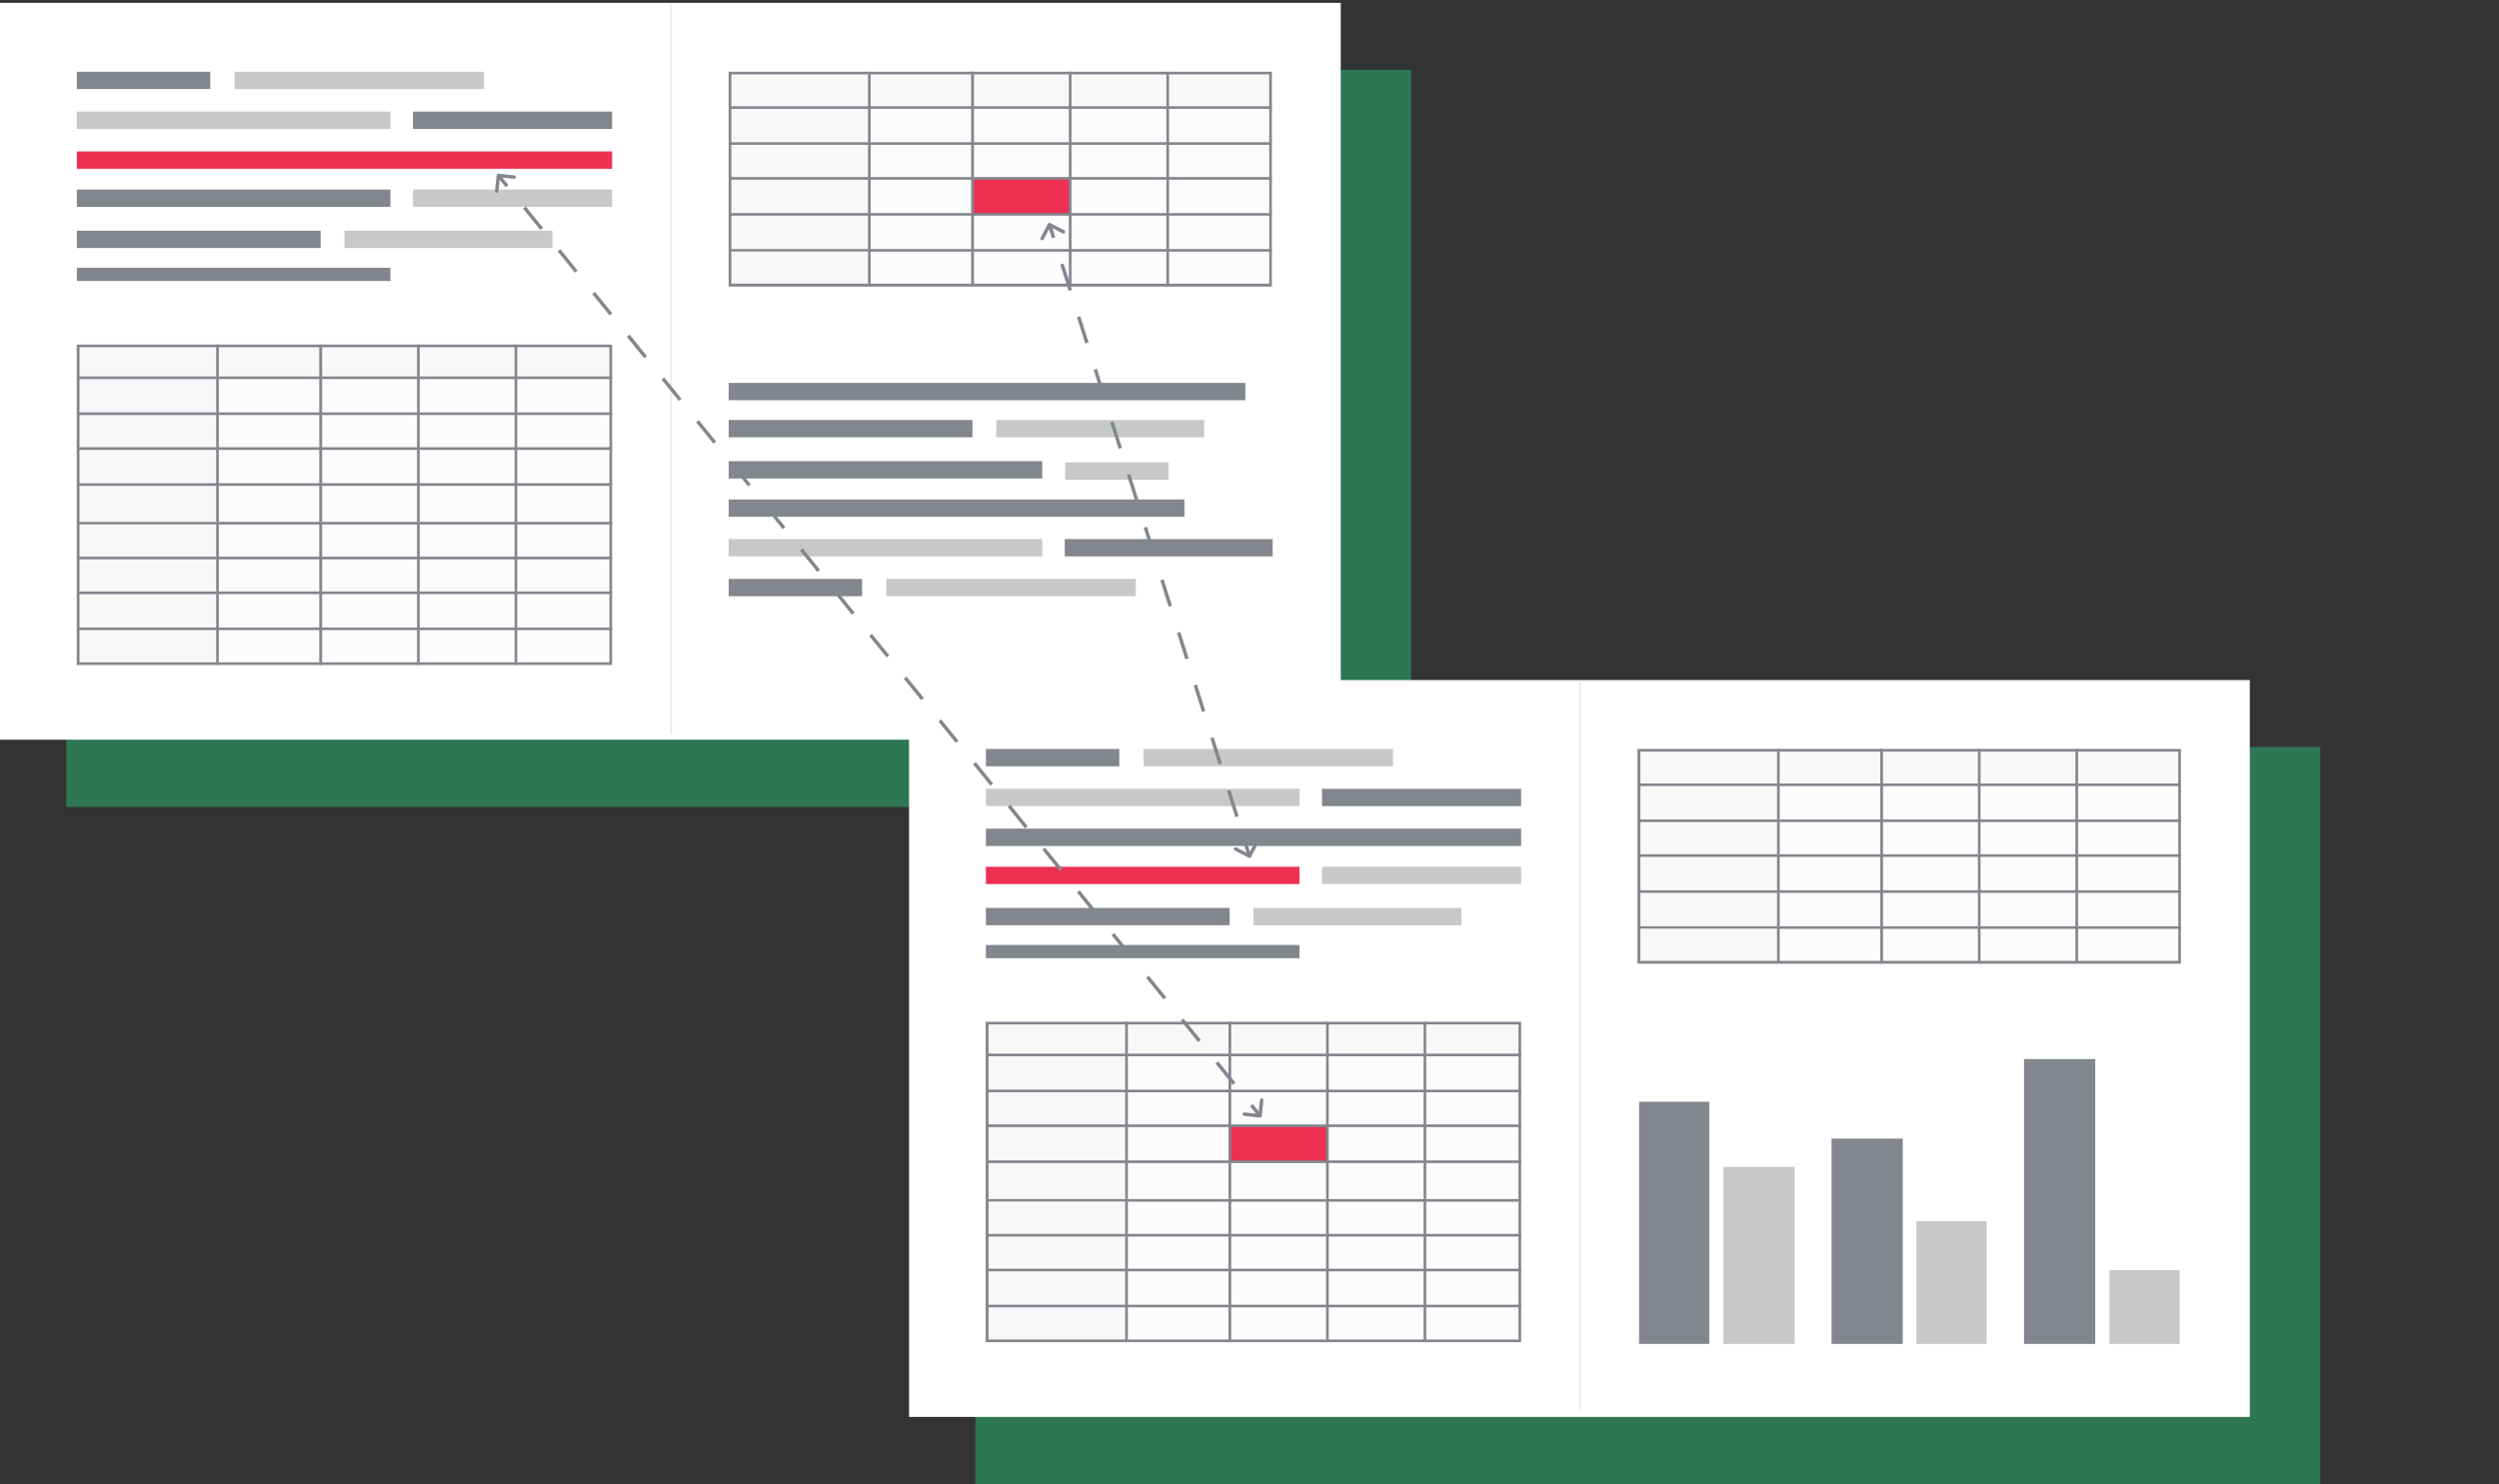 <svg width="712" height="423" viewBox="0 0 712 423" fill="none" xmlns="http://www.w3.org/2000/svg">
<rect x="0" y="0" width="712" height="423" fill="#333333" stroke="none"/>
<rect x="18.895" y="19.894" width="383.178" height="210.106" fill="#25DD87" fill-opacity="0.4"/>
<g clip-path="url(#clip0_47_702)">
<rect width="382" height="210" transform="translate(0 0.818)" fill="white"/>
<line x1="191.227" y1="0.818" x2="191.227" y2="209.182" stroke="#E9E9E9" stroke-width="0.454"/>
<g clip-path="url(#clip1_47_702)">
<rect x="66.811" y="20.447" width="71.081" height="4.936" fill="#C6C9C7"/>
<rect x="21.894" y="20.447" width="38.008" height="4.936" fill="#83868D"/>
<rect x="21.894" y="31.8" width="89.344" height="4.936" fill="#C6C9C7"/>
<rect x="21.894" y="54.013" width="89.344" height="4.936" fill="#83868D"/>
<rect x="117.654" y="31.8" width="59.234" height="4.936" fill="#83868D"/>
<rect x="117.654" y="54.013" width="59.234" height="4.936" fill="#C6C9C7"/>
<rect x="21.894" y="43.153" width="154.995" height="4.936" fill="#ED3052"/>
<rect x="21.894" y="65.743" width="69.454" height="4.937" fill="#83868D"/>
<rect x="21.894" y="76.312" width="89.344" height="4.937" fill="#83868D"/>
<rect x="98.143" y="65.743" width="59.234" height="4.937" fill="#C6C9C7"/>
</g>
<rect width="71.081" height="4.936" transform="matrix(1 0 0 -1 252.527 169.925)" fill="#C6C9C7"/>
<rect width="38.008" height="4.936" transform="matrix(1 0 0 -1 207.608 169.925)" fill="#83868D"/>
<rect width="89.344" height="4.936" transform="matrix(1 0 0 -1 207.608 158.572)" fill="#C6C9C7"/>
<rect width="89.344" height="4.936" transform="matrix(1 0 0 -1 207.608 136.359)" fill="#83868D"/>
<rect width="59.234" height="4.936" transform="matrix(1 0 0 -1 303.37 158.572)" fill="#83868D"/>
<rect width="29.443" height="4.937" transform="matrix(1 0 0 -1 303.486 136.708)" fill="#C6C9C7"/>
<rect width="129.85" height="4.937" transform="matrix(1 0 0 -1 207.608 147.277)" fill="#83868D"/>
<rect width="69.454" height="4.937" transform="matrix(1 0 0 -1 207.608 124.628)" fill="#83868D"/>
<rect width="147.213" height="4.937" transform="matrix(1 0 0 -1 207.608 114.059)" fill="#83868D"/>
<rect width="59.234" height="4.937" transform="matrix(1 0 0 -1 283.857 124.628)" fill="#C6C9C7"/>
<g clip-path="url(#clip2_47_702)">
<rect x="21.894" y="98.206" width="167.384" height="91.631" fill="#FCFCFC"/>
<rect x="21.894" y="97.451" width="39.696" height="51.274" fill="#F8F8F8"/>
<rect x="61.589" y="97.451" width="161.76" height="10.585" fill="#F8F8F8"/>
<line x1="22.225" y1="107.659" x2="223.35" y2="107.659" stroke="#83868D" stroke-width="0.755"/>
<line x1="22.225" y1="117.914" x2="223.35" y2="117.914" stroke="#83868D" stroke-width="0.755"/>
<line x1="22.225" y1="127.837" x2="223.35" y2="127.837" stroke="#83868D" stroke-width="0.755"/>
<line x1="22.225" y1="138.092" x2="223.35" y2="138.092" stroke="#83868D" stroke-width="0.755"/>
<line x1="22.225" y1="149.102" x2="223.35" y2="149.102" stroke="#83868D" stroke-width="0.755"/>
<line x1="91.13" y1="97.451" x2="91.13" y2="148.724" stroke="#83868D" stroke-width="0.199"/>
<line x1="119.195" y1="97.451" x2="119.195" y2="148.724" stroke="#83868D" stroke-width="0.755"/>
<line x1="146.982" y1="97.451" x2="146.982" y2="148.724" stroke="#83868D" stroke-width="0.755"/>
<line x1="91.408" y1="97.451" x2="91.408" y2="148.724" stroke="#83868D" stroke-width="0.755"/>
<line x1="61.966" y1="97.451" x2="61.966" y2="148.724" stroke="#83868D" stroke-width="0.755"/>
<line x1="21.993" y1="97.781" x2="21.993" y2="149.055" stroke="#83868D" stroke-width="0.199"/>
<g clip-path="url(#clip3_47_702)">
<rect x="21.894" y="149.479" width="39.696" height="40.357" fill="#F8F8F8"/>
<line x1="22.225" y1="159.026" x2="223.35" y2="159.026" stroke="#83868D" stroke-width="0.755"/>
<line x1="22.225" y1="168.95" x2="223.35" y2="168.95" stroke="#83868D" stroke-width="0.755"/>
<line x1="22.225" y1="179.205" x2="223.35" y2="179.205" stroke="#83868D" stroke-width="0.755"/>
<line x1="91.13" y1="138.563" x2="91.13" y2="189.837" stroke="#83868D" stroke-width="0.199"/>
<line x1="119.195" y1="138.563" x2="119.195" y2="189.837" stroke="#83868D" stroke-width="0.755"/>
<line x1="146.982" y1="138.563" x2="146.982" y2="189.837" stroke="#83868D" stroke-width="0.755"/>
<line x1="91.408" y1="138.563" x2="91.408" y2="189.837" stroke="#83868D" stroke-width="0.755"/>
<line x1="61.966" y1="138.563" x2="61.966" y2="189.837" stroke="#83868D" stroke-width="0.755"/>
<line x1="21.993" y1="138.894" x2="21.993" y2="190.168" stroke="#83868D" stroke-width="0.199"/>
</g>
</g>
<rect x="22.271" y="98.583" width="151.743" height="90.545" stroke="#83868D" stroke-width="0.755"/>
<g clip-path="url(#clip4_47_702)">
<rect x="207.608" y="20.447" width="167.384" height="91.631" fill="#FCFCFC"/>
<rect x="277" y="51" width="28" height="10" fill="#ED3052"/>
<rect x="207.608" y="20.447" width="39.696" height="51.274" fill="#F8F8F8"/>
<rect x="247.305" y="20.447" width="161.76" height="10.585" fill="#F8F8F8"/>
<line x1="207.608" y1="20.678" x2="408.734" y2="20.678" stroke="#83868D" stroke-width="0.199"/>
<line x1="207.939" y1="30.655" x2="409.065" y2="30.655" stroke="#83868D" stroke-width="0.755"/>
<line x1="207.939" y1="40.909" x2="409.065" y2="40.909" stroke="#83868D" stroke-width="0.755"/>
<line x1="207.939" y1="50.834" x2="409.065" y2="50.834" stroke="#83868D" stroke-width="0.755"/>
<line x1="207.939" y1="61.088" x2="409.065" y2="61.088" stroke="#83868D" stroke-width="0.755"/>
<line x1="207.939" y1="71.343" x2="409.065" y2="71.343" stroke="#83868D" stroke-width="0.755"/>
<line x1="276.846" y1="20.447" x2="276.846" y2="71.72" stroke="#83868D" stroke-width="0.199"/>
<line x1="304.91" y1="20.447" x2="304.91" y2="71.72" stroke="#83868D" stroke-width="0.755"/>
<line x1="332.698" y1="20.447" x2="332.698" y2="71.72" stroke="#83868D" stroke-width="0.755"/>
<line x1="277.124" y1="20.447" x2="277.124" y2="71.72" stroke="#83868D" stroke-width="0.755"/>
<line x1="247.682" y1="20.447" x2="247.682" y2="71.72" stroke="#83868D" stroke-width="0.755"/>
<line x1="207.708" y1="20.778" x2="207.708" y2="72.051" stroke="#83868D" stroke-width="0.199"/>
<g clip-path="url(#clip5_47_702)">
<rect x="207.608" y="71.721" width="39.696" height="40.357" fill="#F8F8F8"/>
<line x1="207.939" y1="81.545" x2="409.065" y2="81.545" stroke="#83868D" stroke-width="0.199"/>
<line x1="276.846" y1="60.804" x2="276.846" y2="112.078" stroke="#83868D" stroke-width="0.199"/>
<line x1="304.91" y1="60.804" x2="304.91" y2="112.078" stroke="#83868D" stroke-width="0.755"/>
<line x1="332.698" y1="60.804" x2="332.698" y2="112.078" stroke="#83868D" stroke-width="0.755"/>
<line x1="277.124" y1="60.804" x2="277.124" y2="112.078" stroke="#83868D" stroke-width="0.755"/>
<line x1="247.682" y1="60.804" x2="247.682" y2="112.078" stroke="#83868D" stroke-width="0.755"/>
<line x1="207.708" y1="61.135" x2="207.708" y2="112.409" stroke="#83868D" stroke-width="0.199"/>
</g>
</g>
<rect x="207.986" y="20.824" width="154.008" height="60.395" stroke="#83868D" stroke-width="0.755"/>
</g>
<path d="M277.895 212.894H661.073V423H277.895V212.894Z" fill="#25DD87" fill-opacity="0.4"/>
<g clip-path="url(#clip6_47_702)">
<rect width="382" height="210" transform="translate(259 193.818)" fill="white"/>
<line x1="450.227" y1="193.818" x2="450.227" y2="402.182" stroke="#E9E9E9" stroke-width="0.454"/>
<g clip-path="url(#clip7_47_702)">
<rect x="325.812" y="213.447" width="71.081" height="4.936" fill="#C6C9C7"/>
<rect x="280.894" y="213.447" width="38.008" height="4.936" fill="#83868D"/>
<rect x="280.894" y="224.8" width="89.344" height="4.936" fill="#C6C9C7"/>
<rect x="280.894" y="247.012" width="89.344" height="4.936" fill="#ED3052"/>
<rect x="376.654" y="224.8" width="59.234" height="4.936" fill="#83868D"/>
<rect x="376.654" y="247.012" width="59.234" height="4.936" fill="#C6C9C7"/>
<rect x="280.894" y="236.153" width="154.995" height="4.936" fill="#83868D"/>
<rect x="280.894" y="258.743" width="69.454" height="4.937" fill="#83868D"/>
<rect x="280.894" y="269.312" width="89.344" height="4.937" fill="#83868D"/>
<rect x="357.143" y="258.743" width="59.234" height="4.937" fill="#C6C9C7"/>
</g>
<g clip-path="url(#clip8_47_702)">
<rect x="280.894" y="291.206" width="167.384" height="91.631" fill="#FCFCFC"/>
<rect x="350" y="321" width="28" height="10" fill="#ED3052"/>
<rect x="280.894" y="290.451" width="39.696" height="51.274" fill="#F8F8F8"/>
<rect x="320.589" y="290.451" width="161.76" height="10.585" fill="#F8F8F8"/>
<line x1="281.225" y1="300.659" x2="482.35" y2="300.659" stroke="#83868D" stroke-width="0.755"/>
<line x1="281.225" y1="310.914" x2="482.35" y2="310.914" stroke="#83868D" stroke-width="0.755"/>
<line x1="281.225" y1="320.837" x2="482.35" y2="320.837" stroke="#83868D" stroke-width="0.755"/>
<line x1="281.225" y1="331.092" x2="482.35" y2="331.092" stroke="#83868D" stroke-width="0.755"/>
<line x1="281.225" y1="342.102" x2="482.35" y2="342.102" stroke="#83868D" stroke-width="0.755"/>
<line x1="350.13" y1="290.451" x2="350.13" y2="341.724" stroke="#83868D" stroke-width="0.199"/>
<line x1="378.195" y1="290.451" x2="378.195" y2="341.724" stroke="#83868D" stroke-width="0.755"/>
<line x1="405.982" y1="290.451" x2="405.982" y2="341.724" stroke="#83868D" stroke-width="0.755"/>
<line x1="350.408" y1="290.451" x2="350.408" y2="341.724" stroke="#83868D" stroke-width="0.755"/>
<line x1="320.966" y1="290.451" x2="320.966" y2="341.724" stroke="#83868D" stroke-width="0.755"/>
<line x1="280.993" y1="290.781" x2="280.993" y2="342.055" stroke="#83868D" stroke-width="0.199"/>
<g clip-path="url(#clip9_47_702)">
<rect x="280.894" y="342.479" width="39.696" height="40.357" fill="#F8F8F8"/>
<line x1="281.225" y1="352.026" x2="482.35" y2="352.026" stroke="#83868D" stroke-width="0.755"/>
<line x1="281.225" y1="361.95" x2="482.35" y2="361.95" stroke="#83868D" stroke-width="0.755"/>
<line x1="281.225" y1="372.205" x2="482.35" y2="372.205" stroke="#83868D" stroke-width="0.755"/>
<line x1="350.13" y1="331.563" x2="350.13" y2="382.837" stroke="#83868D" stroke-width="0.199"/>
<line x1="378.195" y1="331.563" x2="378.195" y2="382.837" stroke="#83868D" stroke-width="0.755"/>
<line x1="405.982" y1="331.563" x2="405.982" y2="382.837" stroke="#83868D" stroke-width="0.755"/>
<line x1="350.408" y1="331.563" x2="350.408" y2="382.837" stroke="#83868D" stroke-width="0.755"/>
<line x1="320.966" y1="331.563" x2="320.966" y2="382.837" stroke="#83868D" stroke-width="0.755"/>
<line x1="280.993" y1="331.894" x2="280.993" y2="383.168" stroke="#83868D" stroke-width="0.199"/>
</g>
</g>
<rect x="281.271" y="291.583" width="151.743" height="90.545" stroke="#83868D" stroke-width="0.755"/>
<g clip-path="url(#clip10_47_702)">
<rect x="466.608" y="213.447" width="167.384" height="91.631" fill="#FCFCFC"/>
<rect x="466.608" y="213.447" width="39.696" height="51.274" fill="#F8F8F8"/>
<rect x="506.305" y="213.447" width="161.76" height="10.585" fill="#F8F8F8"/>
<line x1="466.608" y1="213.678" x2="667.734" y2="213.678" stroke="#83868D" stroke-width="0.199"/>
<line x1="466.939" y1="223.655" x2="668.065" y2="223.655" stroke="#83868D" stroke-width="0.755"/>
<line x1="466.939" y1="233.909" x2="668.065" y2="233.909" stroke="#83868D" stroke-width="0.755"/>
<line x1="466.939" y1="243.833" x2="668.065" y2="243.833" stroke="#83868D" stroke-width="0.755"/>
<line x1="466.939" y1="254.088" x2="668.065" y2="254.088" stroke="#83868D" stroke-width="0.755"/>
<line x1="466.939" y1="264.343" x2="668.065" y2="264.343" stroke="#83868D" stroke-width="0.755"/>
<line x1="535.846" y1="213.447" x2="535.846" y2="264.72" stroke="#83868D" stroke-width="0.199"/>
<line x1="563.91" y1="213.447" x2="563.91" y2="264.72" stroke="#83868D" stroke-width="0.755"/>
<line x1="591.698" y1="213.447" x2="591.698" y2="264.72" stroke="#83868D" stroke-width="0.755"/>
<line x1="536.124" y1="213.447" x2="536.124" y2="264.72" stroke="#83868D" stroke-width="0.755"/>
<line x1="506.682" y1="213.447" x2="506.682" y2="264.72" stroke="#83868D" stroke-width="0.755"/>
<line x1="466.708" y1="213.778" x2="466.708" y2="265.051" stroke="#83868D" stroke-width="0.199"/>
<g clip-path="url(#clip11_47_702)">
<rect x="466.608" y="264.72" width="39.696" height="40.357" fill="#F8F8F8"/>
<line x1="466.939" y1="274.545" x2="668.065" y2="274.545" stroke="#83868D" stroke-width="0.199"/>
<line x1="535.846" y1="253.804" x2="535.846" y2="305.078" stroke="#83868D" stroke-width="0.199"/>
<line x1="563.91" y1="253.804" x2="563.91" y2="305.078" stroke="#83868D" stroke-width="0.755"/>
<line x1="591.698" y1="253.804" x2="591.698" y2="305.078" stroke="#83868D" stroke-width="0.755"/>
<line x1="536.124" y1="253.804" x2="536.124" y2="305.078" stroke="#83868D" stroke-width="0.755"/>
<line x1="506.682" y1="253.804" x2="506.682" y2="305.078" stroke="#83868D" stroke-width="0.755"/>
<line x1="466.708" y1="254.135" x2="466.708" y2="305.409" stroke="#83868D" stroke-width="0.199"/>
</g>
</g>
<rect x="466.986" y="213.824" width="154.008" height="60.395" stroke="#83868D" stroke-width="0.755"/>
<rect x="467" y="314" width="20" height="69" fill="#83868D"/>
<rect x="521.839" y="324.492" width="20.283" height="58.508" fill="#83868D"/>
<rect x="576.678" y="301.821" width="20.283" height="81.179" fill="#83868D"/>
<rect x="491.039" y="332.537" width="20.283" height="50.463" fill="#C6C9C7"/>
<rect x="546" y="348" width="20" height="35" fill="#C6C9C7"/>
<rect x="601" y="362" width="20" height="21" fill="#C6C9C7"/>
</g>
<path d="M299.23 63.556C298.985 63.429 298.683 63.525 298.556 63.77L296.483 67.764C296.356 68.009 296.452 68.311 296.697 68.438C296.942 68.565 297.244 68.47 297.371 68.225L299.213 64.674L302.764 66.517C303.009 66.644 303.311 66.548 303.438 66.303C303.565 66.058 303.47 65.756 303.224 65.629L299.23 63.556ZM355.77 244.444C356.015 244.571 356.317 244.475 356.444 244.23L358.517 240.236C358.644 239.991 358.548 239.689 358.303 239.562C358.058 239.435 357.756 239.53 357.629 239.776L355.787 243.326L352.236 241.483C351.991 241.356 351.689 241.452 351.562 241.697C351.435 241.942 351.53 242.244 351.776 242.371L355.77 244.444ZM298.523 64.151L299.711 67.901L300.664 67.599L299.477 63.849L298.523 64.151ZM302.086 75.401L304.461 82.901L305.414 82.599L303.039 75.099L302.086 75.401ZM306.836 90.401L309.211 97.901L310.164 97.599L307.789 90.099L306.836 90.401ZM311.586 105.401L313.961 112.901L314.914 112.599L312.539 105.099L311.586 105.401ZM316.336 120.401L318.711 127.901L319.664 127.599L317.289 120.099L316.336 120.401ZM321.086 135.401L323.461 142.901L324.414 142.599L322.039 135.099L321.086 135.401ZM325.836 150.401L328.211 157.901L329.164 157.599L326.789 150.099L325.836 150.401ZM330.586 165.401L332.961 172.901L333.914 172.599L331.539 165.099L330.586 165.401ZM335.336 180.401L337.711 187.901L338.664 187.599L336.289 180.099L335.336 180.401ZM340.086 195.401L342.461 202.901L343.414 202.599L341.039 195.099L340.086 195.401ZM344.836 210.401L347.211 217.901L348.164 217.599L345.789 210.099L344.836 210.401ZM349.586 225.401L351.961 232.901L352.914 232.599L350.539 225.099L349.586 225.401ZM354.336 240.401L355.523 244.151L356.477 243.849L355.289 240.099L354.336 240.401ZM299.23 63.556C298.985 63.429 298.683 63.525 298.556 63.77L296.483 67.764C296.356 68.009 296.452 68.311 296.697 68.438C296.942 68.565 297.244 68.47 297.371 68.225L299.213 64.674L302.764 66.517C303.009 66.644 303.311 66.548 303.438 66.303C303.565 66.058 303.47 65.756 303.224 65.629L299.23 63.556ZM355.77 244.444C356.015 244.571 356.317 244.475 356.444 244.23L358.517 240.236C358.644 239.991 358.548 239.689 358.303 239.562C358.058 239.435 357.756 239.53 357.629 239.776L355.787 243.326L352.236 241.483C351.991 241.356 351.689 241.452 351.562 241.697C351.435 241.942 351.53 242.244 351.776 242.371L355.77 244.444ZM298.523 64.151L299.711 67.901L300.664 67.599L299.477 63.849L298.523 64.151ZM302.086 75.401L304.461 82.901L305.414 82.599L303.039 75.099L302.086 75.401ZM306.836 90.401L309.211 97.901L310.164 97.599L307.789 90.099L306.836 90.401ZM311.586 105.401L313.961 112.901L314.914 112.599L312.539 105.099L311.586 105.401ZM316.336 120.401L318.711 127.901L319.664 127.599L317.289 120.099L316.336 120.401ZM321.086 135.401L323.461 142.901L324.414 142.599L322.039 135.099L321.086 135.401ZM325.836 150.401L328.211 157.901L329.164 157.599L326.789 150.099L325.836 150.401ZM330.586 165.401L332.961 172.901L333.914 172.599L331.539 165.099L330.586 165.401ZM335.336 180.401L337.711 187.901L338.664 187.599L336.289 180.099L335.336 180.401ZM340.086 195.401L342.461 202.901L343.414 202.599L341.039 195.099L340.086 195.401ZM344.836 210.401L347.211 217.901L348.164 217.599L345.789 210.099L344.836 210.401ZM349.586 225.401L351.961 232.901L352.914 232.599L350.539 225.099L349.586 225.401ZM354.336 240.401L355.523 244.151L356.477 243.849L355.289 240.099L354.336 240.401Z" fill="#83868D"/>
<path d="M142.052 49.502C141.778 49.474 141.532 49.673 141.503 49.947L141.032 54.423C141.003 54.697 141.202 54.943 141.477 54.972C141.752 55.001 141.998 54.802 142.027 54.527L142.445 50.549L146.423 50.968C146.698 50.996 146.944 50.797 146.973 50.523C147.001 50.248 146.802 50.002 146.528 49.973L142.052 49.502ZM358.947 318.497C359.222 318.526 359.468 318.327 359.497 318.052L359.967 313.577C359.996 313.302 359.797 313.056 359.522 313.027C359.248 312.998 359.002 313.198 358.973 313.472L358.554 317.45L354.576 317.032C354.302 317.003 354.056 317.202 354.027 317.477C353.998 317.752 354.197 317.998 354.472 318.027L358.947 318.497ZM141.611 50.314L144.077 53.36L144.854 52.731L142.389 49.685L141.611 50.314ZM149.009 59.451L153.941 65.542L154.718 64.912L149.786 58.822L149.009 59.451ZM158.873 71.633L163.805 77.724L164.582 77.094L159.65 71.003L158.873 71.633ZM168.736 83.814L173.668 89.905L174.445 89.276L169.514 83.185L168.736 83.814ZM178.6 95.996L183.532 102.087L184.309 101.458L179.377 95.367L178.6 95.996ZM188.464 108.178L193.395 114.269L194.173 113.64L189.241 107.549L188.464 108.178ZM198.327 120.36L203.259 126.451L204.036 125.822L199.104 119.731L198.327 120.36ZM208.191 132.542L213.123 138.633L213.9 138.003L208.968 131.912L208.191 132.542ZM218.054 144.724L222.986 150.814L223.763 150.185L218.832 144.094L218.054 144.724ZM227.918 156.905L232.85 162.996L233.627 162.367L228.695 156.276L227.918 156.905ZM237.782 169.087L242.713 175.178L243.491 174.549L238.559 168.458L237.782 169.087ZM247.645 181.269L252.577 187.36L253.354 186.731L248.422 180.64L247.645 181.269ZM257.509 193.451L262.441 199.542L263.218 198.913L258.286 192.822L257.509 193.451ZM267.372 205.633L272.304 211.724L273.081 211.094L268.15 205.003L267.372 205.633ZM277.236 217.815L282.168 223.905L282.945 223.276L278.013 217.185L277.236 217.815ZM287.1 229.996L292.031 236.087L292.809 235.458L287.877 229.367L287.1 229.996ZM296.963 242.178L301.895 248.269L302.672 247.64L297.74 241.549L296.963 242.178ZM306.827 254.36L311.759 260.451L312.536 259.822L307.604 253.731L306.827 254.36ZM316.691 266.542L321.622 272.633L322.4 272.004L317.468 265.913L316.691 266.542ZM326.554 278.724L331.486 284.815L332.263 284.185L327.331 278.094L326.554 278.724ZM336.418 290.906L341.35 296.996L342.127 296.367L337.195 290.276L336.418 290.906ZM346.281 303.087L351.213 309.178L351.99 308.549L347.059 302.458L346.281 303.087ZM356.145 315.269L358.611 318.315L359.388 317.685L356.922 314.64L356.145 315.269ZM142.052 49.502C141.778 49.474 141.532 49.673 141.503 49.947L141.032 54.423C141.003 54.697 141.202 54.943 141.477 54.972C141.752 55.001 141.998 54.802 142.027 54.527L142.445 50.549L146.423 50.968C146.698 50.996 146.944 50.797 146.973 50.523C147.001 50.248 146.802 50.002 146.528 49.973L142.052 49.502ZM358.947 318.497C359.222 318.526 359.468 318.327 359.497 318.052L359.967 313.577C359.996 313.302 359.797 313.056 359.522 313.027C359.248 312.998 359.002 313.198 358.973 313.472L358.554 317.45L354.576 317.032C354.302 317.003 354.056 317.202 354.027 317.477C353.998 317.752 354.197 317.998 354.472 318.027L358.947 318.497ZM141.611 50.314L144.077 53.36L144.854 52.731L142.389 49.685L141.611 50.314ZM149.009 59.451L153.941 65.542L154.718 64.912L149.786 58.822L149.009 59.451ZM158.873 71.633L163.805 77.724L164.582 77.094L159.65 71.003L158.873 71.633ZM168.736 83.814L173.668 89.905L174.445 89.276L169.514 83.185L168.736 83.814ZM178.6 95.996L183.532 102.087L184.309 101.458L179.377 95.367L178.6 95.996ZM188.464 108.178L193.395 114.269L194.173 113.64L189.241 107.549L188.464 108.178ZM198.327 120.36L203.259 126.451L204.036 125.822L199.104 119.731L198.327 120.36ZM208.191 132.542L213.123 138.633L213.9 138.003L208.968 131.912L208.191 132.542ZM218.054 144.724L222.986 150.814L223.763 150.185L218.832 144.094L218.054 144.724ZM227.918 156.905L232.85 162.996L233.627 162.367L228.695 156.276L227.918 156.905ZM237.782 169.087L242.713 175.178L243.491 174.549L238.559 168.458L237.782 169.087ZM247.645 181.269L252.577 187.36L253.354 186.731L248.422 180.64L247.645 181.269ZM257.509 193.451L262.441 199.542L263.218 198.913L258.286 192.822L257.509 193.451ZM267.372 205.633L272.304 211.724L273.081 211.094L268.15 205.003L267.372 205.633ZM277.236 217.815L282.168 223.905L282.945 223.276L278.013 217.185L277.236 217.815ZM287.1 229.996L292.031 236.087L292.809 235.458L287.877 229.367L287.1 229.996ZM296.963 242.178L301.895 248.269L302.672 247.64L297.74 241.549L296.963 242.178ZM306.827 254.36L311.759 260.451L312.536 259.822L307.604 253.731L306.827 254.36ZM316.691 266.542L321.622 272.633L322.4 272.004L317.468 265.913L316.691 266.542ZM326.554 278.724L331.486 284.815L332.263 284.185L327.331 278.094L326.554 278.724ZM336.418 290.906L341.35 296.996L342.127 296.367L337.195 290.276L336.418 290.906ZM346.281 303.087L351.213 309.178L351.99 308.549L347.059 302.458L346.281 303.087ZM356.145 315.269L358.611 318.315L359.388 317.685L356.922 314.64L356.145 315.269Z" fill="#83868D"/>
<defs>
<clipPath id="clip0_47_702">
<rect width="382" height="210" fill="white" transform="translate(0 0.818)"/>
</clipPath>
<clipPath id="clip1_47_702">
<rect width="152.498" height="59.64" fill="white" transform="translate(21.894 20.447)"/>
</clipPath>
<clipPath id="clip2_47_702">
<rect x="21.894" y="98.206" width="152.498" height="91.3" fill="white"/>
</clipPath>
<clipPath id="clip3_47_702">
<rect width="201.456" height="40.688" fill="white" transform="translate(21.894 149.148)"/>
</clipPath>
<clipPath id="clip4_47_702">
<rect x="207.608" y="20.447" width="154.763" height="61.15" fill="white"/>
</clipPath>
<clipPath id="clip5_47_702">
<rect width="201.456" height="40.688" fill="white" transform="translate(207.608 71.39)"/>
</clipPath>
<clipPath id="clip6_47_702">
<rect width="382" height="210" fill="white" transform="translate(259 193.818)"/>
</clipPath>
<clipPath id="clip7_47_702">
<rect width="152.498" height="59.64" fill="white" transform="translate(280.894 213.447)"/>
</clipPath>
<clipPath id="clip8_47_702">
<rect x="280.894" y="291.206" width="152.498" height="91.3" fill="white"/>
</clipPath>
<clipPath id="clip9_47_702">
<rect width="201.456" height="40.688" fill="white" transform="translate(280.894 342.148)"/>
</clipPath>
<clipPath id="clip10_47_702">
<rect x="466.608" y="213.447" width="154.763" height="61.15" fill="white"/>
</clipPath>
<clipPath id="clip11_47_702">
<rect width="201.456" height="40.688" fill="white" transform="translate(466.608 264.39)"/>
</clipPath>
</defs>
</svg>
